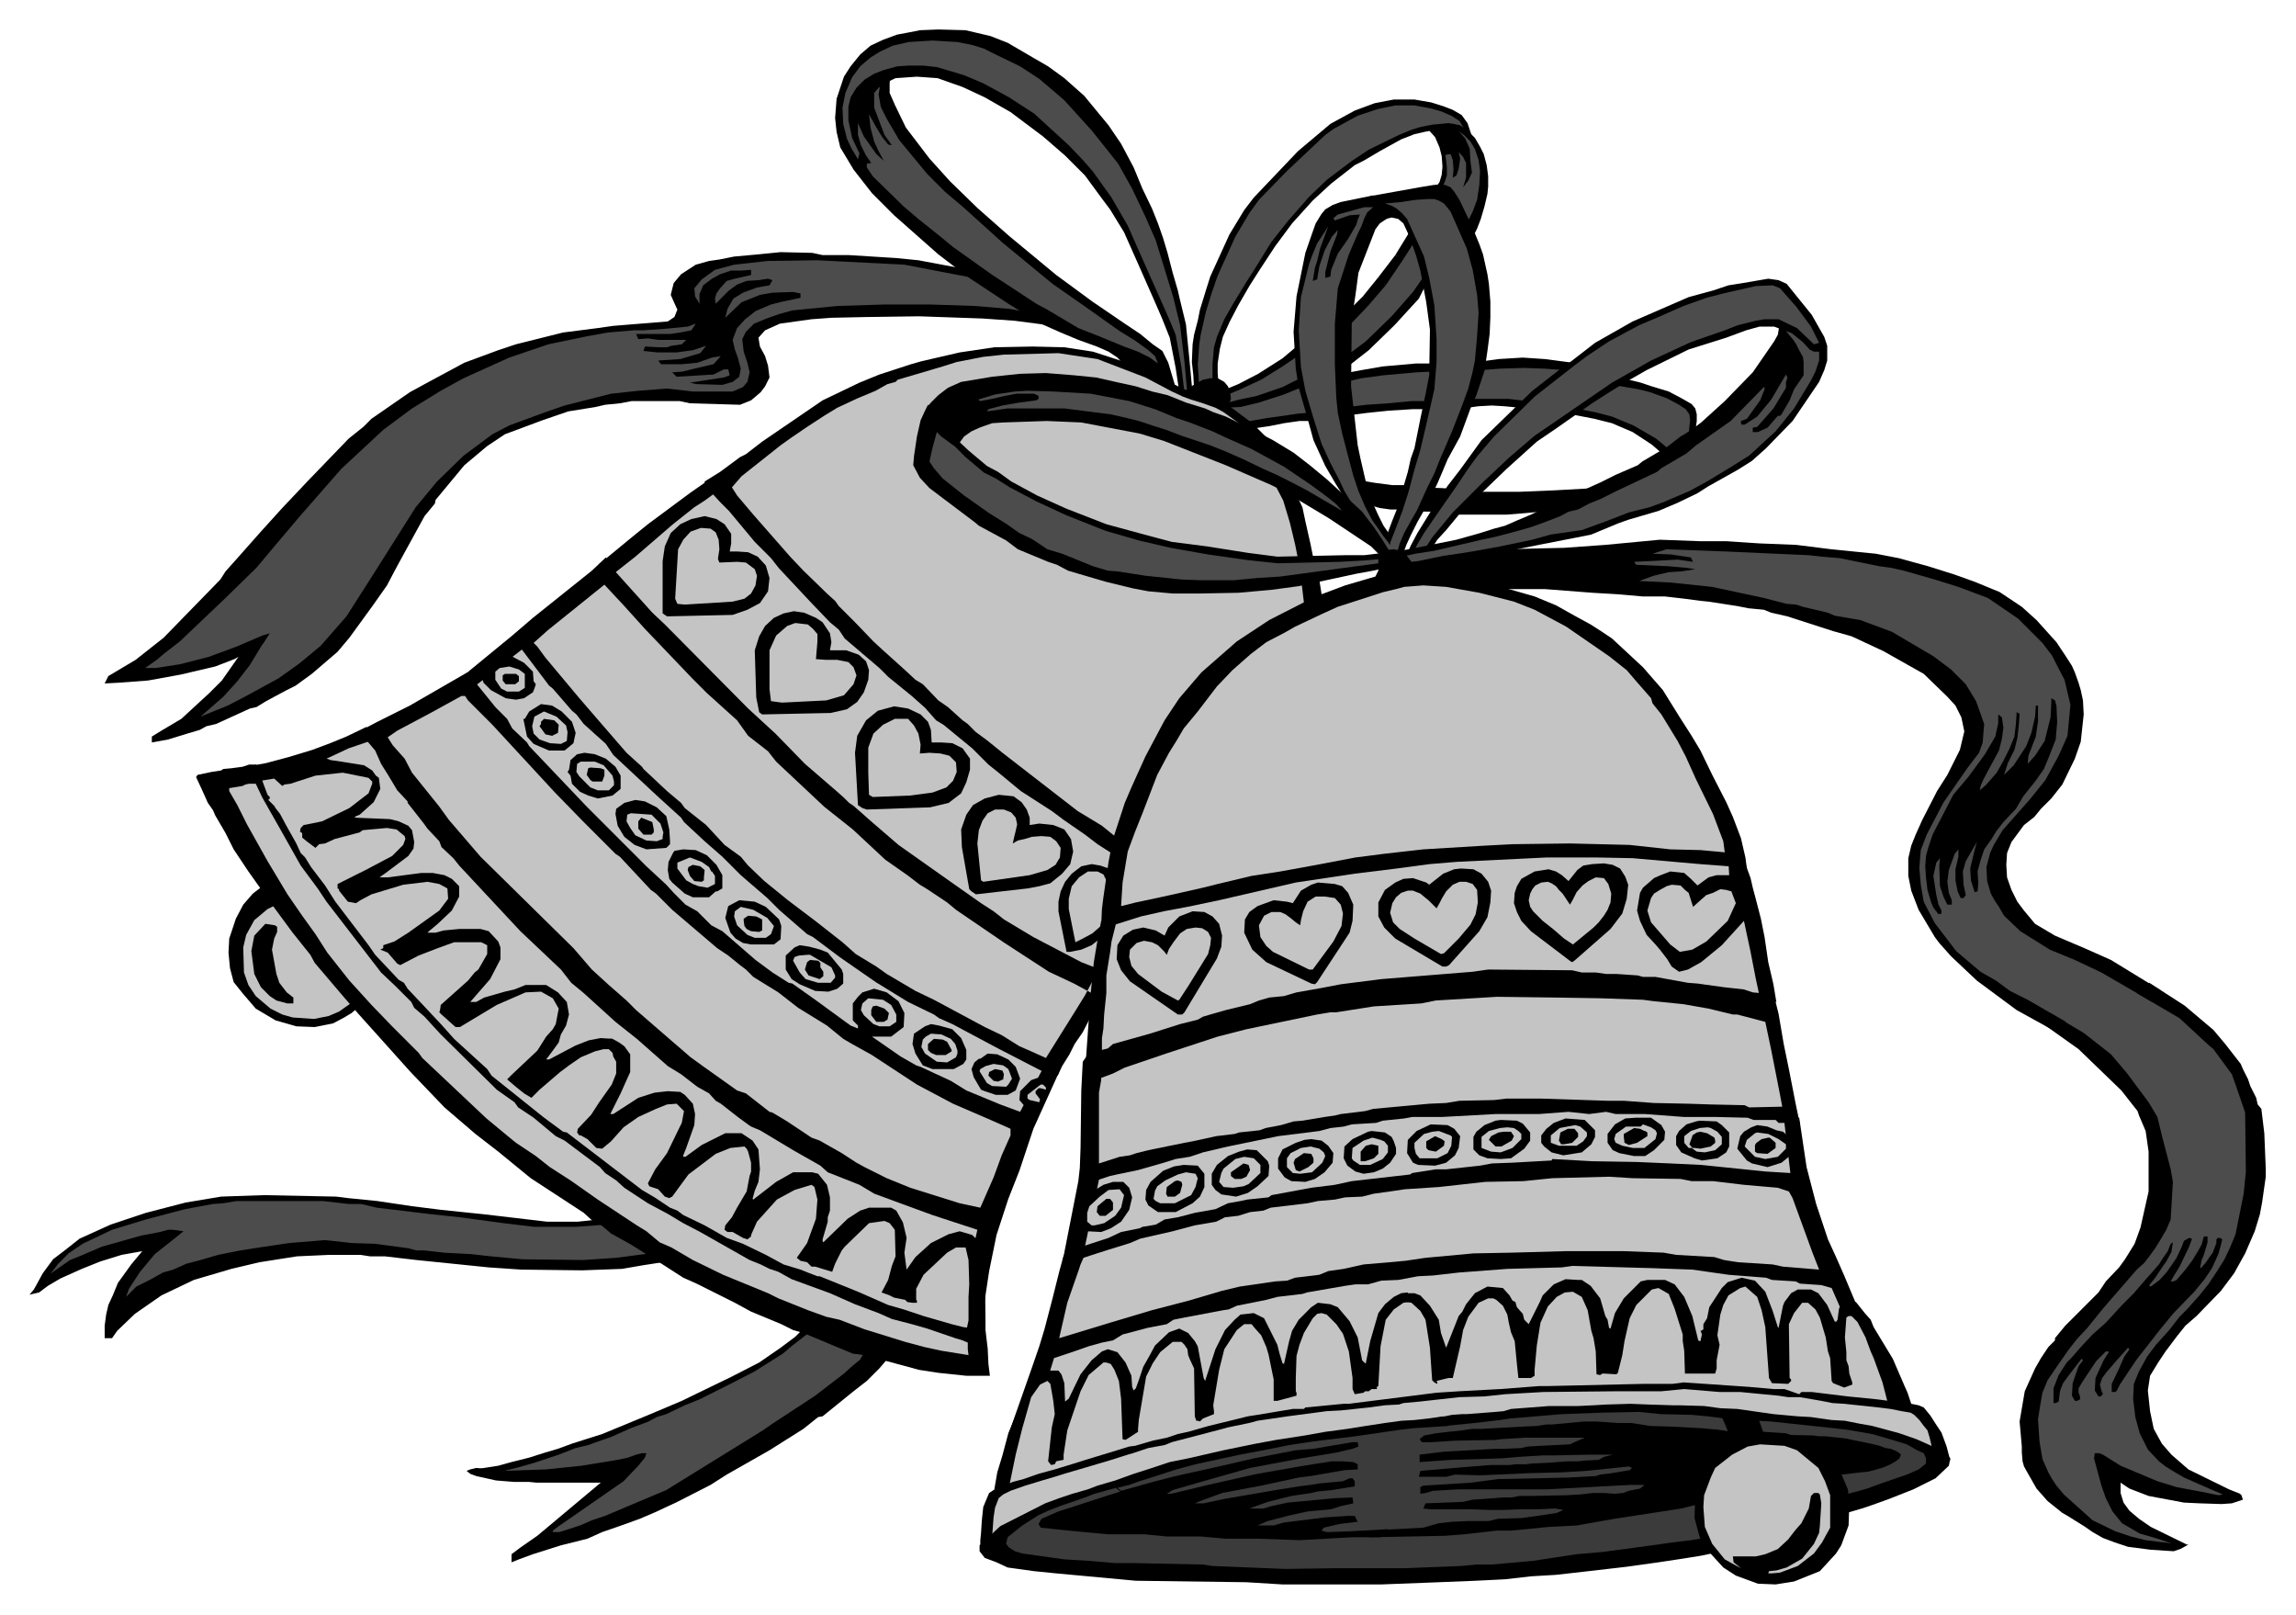 <svg xmlns="http://www.w3.org/2000/svg" fill-rule="evenodd" height="346.931" preserveAspectRatio="none" stroke-linecap="round" viewBox="0 0 3115 2190" width="493.465"><style>.pen0{stroke:#000;stroke-width:1;stroke-linejoin:round}.brush1{fill:#c4c4c4}.brush2{fill:#4c4c4c}.pen1{stroke:none}.brush4{fill:#000}.pen3{stroke:none}</style><path class="pen0 brush1" d="m1963 2134-230 4-264-10-103-15-28-29 7-52 16-16 15-73 29-75 26-81 31-114 13-81 8-145 6-101-51 81-101 241-11 127-1 58-234-57-250-133-232-171-123-133-23 18-26 9-26 1-31-5-28-18-21-24-10-33 3-44 41-63-73-138 169-50 84-39 98-56 191-153 130-101 152-109 109-49 87-23 62-7 73 1 58 11 55 23 60 28 48 18 49 53 46 100 21 115 572 342 70 322 30 169 55 117 22 26 50 109 26 8 27 60-27 24-197 67-166 41-283 25z"/><path class="pen0 brush2" d="M1882 755v12l-69 11-91 15-82 4-86-7-85-17-81-34-86-58-53-53 20-55 48 46 34 25 40 23 53 26 47 19 47 14 48 11 59 11 44 5 55 8 70-2 68-4zM846 1990l-123 12-69-3 122-37 39-12 65-26 64-27 56-29 37-21 45-31 14-12 98 34-65 57-242 150-179 62 138-117zm55-288-79 14h-82l-266-22-109 5-128 32-87 65 20-58 44-55-93 23-72 43 23-35 27-23 37-20 30-12 49-15 42-9 48-8h53l27-2h62l67 8 75 11 139 15h72l24-2 77 45z"/><path class="pen0 brush2" d="m172 914 59-4 114-33-42 57-60 56 61-22 76-37 64-51 53-62 58-102 47-63 43-42 34-24 41-17 48-15 53-12 46-5 125 2 34-16-4-72 34-20 68-7 147-4 155 12 84 39 71 32-8-27-34-24-56-35-63-49-86-71-85-83-41-63-9-50 36-6 53 6 67 30 61 42 60 58 42 62 23 46 37 85 13 28 8 47 5 35h12l-3-32-5-51-14-56-20-68-30-74-37-68-91-88-89-46-95-1-48 13-32 37-10 31-4 32 7 32 25 41 70 69 92 71-19-7-73-13-76-7-94-1-51 1-50 9-37 21-5 53-17 7-50 3-51 5-87 19-136 54-133 109-215 235-66 49zm1452-378-2-28v-47l12-47 24-66 25-47 24-35 55-57 44-38 37-18 34-11 31-3 34 4 27 10 16 10 8 21 9 12 12 32-3 39-19 42 20 81-2 106 55-4 63 5 52-37 51-27 76-31 77-18 23-2 21 13 28 38 16 33 1 23-9 26-26 40-34 40-32 28-80 47-54 23-46 13-46 17-238 45-10-16 83-17 141-44 72-35 142-90 72-86 11-38-29-3-47 12-74 28-70 37 59 18 34 19 6 34-38 25-39-27-49-20-38-5-50 35-72 64-51 55-22 29-25 4 10-20 89-128 54-50-37-2-40 2-18 48-32 67-43 90-13-2-2-24 6-8 21-62 21-87 13-58 1-65-10-66-56 65-53 45-1 21 61-11 59-4-9 54-106 6 4 50 27 82 19 32 1 26-44-57-15-26-15-28-19-38-9-33-86 12-28-28-4-15 49-24 52-32-2-28 3-41 6-36 16-53 20-34 58-13 8 8-33 68-13 84 43-41 49-72-9-21-30-18-2-11 75-12 9-21 1-16-4-28-15-20-40 11-54 30-41 29-30 28-49 60-42 67-19 34-10 23-6 22v50l-26 8zm1236 1455 9 45 23 27 61 30-21 3-38-3-53-21-51-41-35-56v-69l25-58 73-88 63-72 11-69-3-82-27-55-63-63-75-48-63-40-44-37-31-35-15-37-8-37v-28l17-46 30-48 30-58-4-43-40-56-108-49-119-35-100-18-117-10 31-53 54-2 114 2 77 5 72 11 82 17 91 35 51 34 40 56 21 58-12 64-30 58-47 43-23 45 14 58 46 46 187 97 63 56 33 69 9 84-14 99-42 72-63 65-28 44-7 39 7 56 33 33 37 23 45 18-22 7-58-7-88-35z"/><path class="pen1 brush2" d="m1877 724 10 7 1 20-14-1 3-26z"/><path class="pen0" style="fill:#3b3b3b" d="m1355 2087 2 24 158 23 250 6 104-2 280-15 180-30 232-70 73-35-19-23-60-22-92-15-163-15-91-3-90 2-124 12-134 14-114 16-88 19-85 20-96 30-61 22-37 21-25 21z"/><path class="pen1 brush4" d="m1344 49 23 9 36 21 19 11 22 16 27 24 33 40 17 25 17 32 12 29 13 27 8 20 7 20 6 20 7 27 7 24 2 9 9 37 5 51 4 43-7 1-4-44-6-50-9-37-11-36-13-42-14-32-18-38-19-34-35-44-38-42-34-29-26-17-33-16-16-8-16-5-20-4-34-2-32 2-22 5-17 8-13 8-14 12-11 15-9 21-4 20 1 22 5 20 6 13 9 15 2-8-10-21-5-24v-18l3-13 8-13 11-11 13-8 13-5 18-5 15-1h21l18 2 17 5 20 6 26 11 35 19 34 22 47 43 20 21 13 15 25 35 22 38 23 52 32 72 10 24 8 45 4 34-7-1-5-33-8-41-10-25-6-14-7-16-19-43-20-45-19-31-12-16-22-30-27-27-30-26-44-33-35-20-30-14-34-12-28-2-29 2-17 8-6 5-6 7v20l14 37 10 14-5-1-8-10-8-13-10-18 2 18 5 19 6 13 7 13-10-9-17-24-8-18v16l4 14 7 14 7 10-6 1v5l8 12 42 41 20 17 30 24 17 14 52 37 61 40 15 8 42 25 28 11 34 14 19 7 16 8 11 8-4-10-9-8-18-13-21-13-48-34-43-30-68-56-52-47-26-22-24-24-19-23-19-23-17-29-8-16-3-17 3-17 12-5v20l7 16 15 31 32 42 28 31 37 36 43 38 64 53 49 36 44 30 21 14 17 14 13 9 8 16 11 37-38-20-31-12-11-12-12-8-16-7-25-9-24-10-27-12-44-27-53-35-42-32-60-53-30-30-25-32-18-30-5-21-2-19 2-26 10-30 9-14 13-16 14-12 17-8 19-7 16-3 15-3 25-1 37 1 34 8zm598 90 16 5 13 5 12 7 8 11 6 18-8-6-9-15-11-7-14-6-14-4-22-4h-26l-24 5-27 9-33 18-11 8-52 49-38 39-13 18-19 32-24 53-8 23-8 26-7 31-2 13-1 15-1 13 1 13 1 18-7 2-1-19-2-18 1-24 2-13 5-19 3-15 8-26 6-19 26-57 20-33 13-17 60-63 44-37 33-18 27-10 26-5h28l23 4z"/><path class="pen1 brush4" d="m1987 174 6 5 8 8 7 12 5 10 4 15 2 15v14l-1 10-4 17-5 17-5 13-6 12-7-21 7-14 6-16 3-20 1-19-2-15-5-15-6-10-9-9-10-7-10-2-7 1-12 1-15 3-13 3-18 7-29 16-22 13-12 6-32 25-25 23-28 31-23 31-21 32-14 22-15 26-12 23-9 20-4 16-3 20v13l1 13h-8v-25l2-23 4-14 10-24 12-21 17-28 14-22 21-34 23-29 28-32 24-23 33-25 24-16 41-20 17-7 13-4 16-3 11-1 10-1 7 1 9 2 6 4z"/><path class="pen1 brush4" d="m1988 188 6 14 1 17 2 15-5 11-7 9 4-13v-20l-4-8-6-7 2 9-2 14-3 9-5 3 1-11-1-13-3-8-7 1 1 8 1 9v11l-3 9-3 7h-9l5-7 3-10 1-11-1-14-3-12-6-14-9-10 20-5h15l15 17zm-131 518 7 9 12 18 10 16-11 7-15-15-57-38-60-36-18-9-62-27-84-33-33-10-79-15-47-2-59 2-15 1-17 6-11 5-10 7-8 11-28-26-15-24 6-7 10-10 13-10 18-8 42-7 38-4 35-1 38 3 30 3 31 7 23 5 22 7 21 5 25 10 26 8 11 5 17 6 29 14 35 18 28 17 22 17 23 19 48 44 9 12z"/><path class="pen1 brush4" d="m1880 297 8-2 9 2 7 6 6 13 5 13 6 17 6 21 8 43 5 37-1 62-4 21-8 38-8 40-5 14-4 18-15 51-6 15-6 16 2 17 12-31 6-16 8-25 8-30 8-27 8-34 11-48 3-37v-31l-3-46-7-37-7-29-23-51-7-8-7-6-7-4-9-3 22-2 20-3 16-1h9l6 2 7 4 9 11 22 50 8 29 6 34 2 24-2 32-3 33-3 15-6 23-8 22-14 36-16 37-8 20-9 18-15 33-7 12-10 18-6 14-4 14 8 2 5-14 6-13 9-18 12-21 15-31 6-14 8-19 17-31 14-38 8-18 11-33 4-27 3-23 1-23v-21l-2-24-2-13-6-27-5-14-12-29-4-8-11-23-7-11-5-6-7-3-7-1-10 1-18 3-67 12 21 31z"/><path class="pen1 brush4" d="m1863 265-44 9-11 4-10 6-5 6-8 13-5 14-9 26-12 59-4 48 3 50 4 26 11 38 9 33 16 35 14 24 15 24 9 6-12-20-7-15-12-23-12-26-12-38-10-34-6-32-3-50 3-45 11-45 4-11 7-17 6-9 9-14-11 30-4 17-3 9-3 18 6-2 3-18 7-21 10-19 8-9-1 6-9 23-7 28v8l7-2 1-9 9-22 14-20 11-19 2-7 3-7-14 1-20 7-2-3 6-5 36-10h12l-8 7-4 8-4 11-4 8-13 30-15 46-4 48v55l2 46 2 20 6 28 7 27 8 30 7 21 9 21 10 19 8 11 6 9 10 13-2-16-7-10-7-14-10-22-4-12-4-16-6-26-4-19-9-80 1-92 5-32 4-30 16-41 7-18 6-8 12-8-21-30z"/><path class="pen1 brush4" d="m1914 316-19 31-24 30-21 26-19 20v16l23-24 24-30 24-33 16-25-4-11z"/><path class="pen1 brush4" d="m1896 348 19-31-3-2-19 31 3 2z"/><path class="pen1 brush4" d="m1873 378 23-30-3-2-23 30 3 2z"/><path class="pen1 brush4" d="m1852 404 21-26-3-2-21 26 3 2z"/><path class="pen1 brush4" d="m1833 423-1 1 20-20-3-2-20 20v1-1 1h4z"/><path class="pen1 brush4" d="m1829 438 4 1v-16h-4v16l3 1-3-1v5l3-4-3-2z"/><path class="pen1 brush4" d="m1853 413-24 25 3 2 23-24-2-3z"/><path class="pen1 brush4" d="m1877 385-24 28 2 3 25-29-3-2z"/><path class="pen1 brush4" d="m1900 352-23 33 3 2 23-34-3-1z"/><path class="pen1 brush4" d="M1916 328v-2l-16 26 3 1 16-25 1-2-1 2 1-1v-1l-4 2z"/><path class="pen1 brush4" d="M1915 317h-3l4 11 4-2-5-11h-3 3l-1-4-2 4 3 2zm-799 29h36l64 4 30 3 80 15v10l-99-19-118-6-68 1-45 5-26 7-18 13-10 12 1 11 6 10v-13l5-12 12-9 11-6 15-5h14l13-1v7l-22 5-11 3-9 10-5 7-2 7 1 7 18-18 11-8 13-5 16-1 13-2 6 2-4 7-17 3-19 7-13 8-8 14-3 12 22-21 25-10 17-3 28-1 10 2v6l-24 5-16 4-21 9-14 11-11 12-6 16 3 13 4 11 4 15-2 11-9 7-14 4-35-1-9-2 7-1 19-3 20-3 8-3-2-8h-6l-14 7-50 3-6-6 14-1 16-4 26-6 10-11-12 2-20 7-21 2h-28l-4-5 30-2 27-8 8-10-18 6-22 3h-26l-19-2 2-6 18 1h12l6-2 14-2 6-6h-38l-14-2-13 1-3-7h46l14-2 15-3 6-9-11 4-31 3-29 2h-13l-35 3-28 5-53 11-53 18-62 28-31 17-39 24-39 29-57 53-56 64-33 39-26 31-43 42-61 58-22 17-8 7-17 12h15l32-5 39-10 38-14 35-15 10-3-9 14-39 21-26 10-47 11-44 8-40 3-19 1 5-10 37-22 38-30 77-79 7-11 17-19 31-35 29-32 35-37 55-57 20-16 11-11 52-36 22-12 52-28 46-17 24-8 64-16 47-6 21-3 74-6 9-6 4-10-5-11-4-9 4-16 10-12 20-13 18-5 14-2 20-4 33-3 30-3 43 1 14 3zm1308 39 34 42 17 30 4 12v20l-4 13-7 16-36 53-36 37-19 17-19 12-41 23-14 9-27 13-26 11-41 12-14 5-36 15-25 5-41 8-35 7-54 10-14 2-31 5-27 5-15 3 1 5 1 5 50 1 8 3 30 5 26 6 49 14 29 12 25 14 22 12 14 9 15 10 42 39 27 31 23 37 16 25 12 20 16 33 19 37 9 20 11 29 6 26 2 15-25-3-39-3-91-8-51-1h-65l-123 6-36 3-45 6-57 7-80 12-104 24-43 9-32 6-31 7-38 12-15 7-1-6 1-23 2-16 7-48 6-31 16-49 9-21 19-42 26-49 20-30 30-35 48-42 44-29 47-24-3-25 24-5 3 19 32-12 41-12 4-8v-15l4-8 7-5 10-1 9 2 8 6 7 9 9-1 34-7 27-4 18-3 33-6 43-9 25-7 42-6 33-12 31-12 28-7 19-7 35-15 24-13 33-20 24-15 36-33 25-31 23-38 6-12 5-15v-12h-7l-6-3-9-10-15-12-24-9h-20l-18 5-27 10-51 16-57 28-28 16-21 13-25 16-50 35-25 17-41 37-52 50-11 10-19 23-12 13-7 11h-9l9-14 28-34 41-41 35-33 35-30 105-72 53-30 54-25 46-16 18-7 24-6 12-2h19l25 12 23 22 7-2-11-22-20-27-22-25-10-4-23 1-44 10-23 6-31 11-34 15-26 11-41 22-30 20-16 12-55 43-55 54-23 27-13 18-14 21-23 33-22 32-9 15-4 9-9 2 4-9 9-17 21-34 20-30 17-22 29-40 69-67 36-28 18-13 31-24 51-29 76-33 33-9 21-7 19-3 35-6 14 2 11 5zm-489 0-10 20-33 36-35 34-32 25v-16l28-21 35-34 29-33 16-23 2 12z"/><path class="pen1 brush4" d="m1323 415 47 4 28 5 32 18-54-7-43-3-86-3-72 1-47 1-27 2-43 6-20 9-9 10 2 12 7 13 4 13 2 16-6 12-6 8-13 11-15 6-68-2-14-3h-65l-16 3-20 2-13 3-37 6-35 12-51 19-24 16-31 26-39 47-1 5-14 17-34 62-7 13-10 19-19 27-32 44-16 19-35 30-22 16-12 6-28 15-13 8-9 2-46 21-13 3-9 5-17 5-26 8-22 4v-8l13-8 27-16 38-35 17-17 28-40 33-19-23 38-17 22-19 21-31 27 37-15 25-13 44-24 28-20 29-24 35-40 32-50 62-98 29-35 36-35 39-29 23-12 49-18 26-9 63-16 37-4 39-3 35 4h54l14-6 6-7 3-13-3-13-5-15-2-17 5-10 11-11 17-7 17-6 18-5 61-6 64-2h62l61 2zm719 298 16-7 19-8 35-17 60-27 20-10 30-13 6-5 34-20 18-14 7-4 13-9 8-6 32-29 38-39 29-42 5-9 2-12 6 3 8 10 5 6 4 6 5 10 4 7 1 7v18l-13 19-6 15-11 19-2 2h-3l-13 15-1 1-13 6h-7v-6l6-1 22-25 17-28v-7l2-7-2-4-20 34-19 23-17 11h-4l-1-2v-3l8-3 18-25 6-15v-2l-1-1-45 46-47 33-13 11-34 20-6 5-55 26-22 11-15 6-15 8-13 3-11 6-18 7-22 8-25 7-23 6-19 4-34 8-30 7-26 4-18 4-7-7 26-5 25-5 30-6 32-9 19-6 15-4z"/><path class="pen1 brush4" d="m2069 696-25 2h-68l11-14 19-17h56l48-2 54-3-36 20-28 11-31 3zm-586-219 43 14 45 20 38 18 7-5 9-5 7-4 10-2h10l9 5 5 6 3 8 1 9-3 9 32 24 22 22-29-14-32-23-11-6-17-6-16-5-11-4-15-7-36-19-65-25-53-8-74 2-28 3-36 7-19 6-61 18-3 3-11 3-16 9-24 10-28 13-18 11-23 15-22 15-14 10-53 42-13 15 7 11 22 26 50 57 18 19 33 32 10 9 5 7 23 23 24 25 13 12 30 27 14 13 10 6 21 22 13 9 20 18 7 5 11 11 15 11 21 17 102 79 33 20 21 17-2 24-25-16-17-13-29-20-16-12-42-27-29-24-15-12-22-22-39-32-10-6-15-17-18-16-32-26-12-12-47-40-8-12-12-10-24-25-45-48-11-14-22-22-35-42-12-12-21-23v-5l21-13 27-20 8-4 22-17 82-56 50-24 27-11 43-14 14-4 52-12 47-7 52-1 43 1 39 6zm613 10 38 5-12 10-26-2-29-1-32 1-26 2 2-12 22-3 33-2 30 2z"/><path class="pen1 brush4" d="m1759 484-19 13-29 18-28 13-19 8-1-8 17-7 27-14 33-21 19-16v14zm183 20-20 1-45 4-30 4-17 4 1-12 16-3 29-5 45-4h22l-1 11zm-178 22-22 9-34 11-25 6-20 1 3-7 15-4 24-5 35-12 22-11 2 12zm477-2 23 7 17 9 14 8 5 6 2 8v9l-2 15-9 4 1-11 1-9-1-8-5-7-9-6-17-9-22-8-16-4-29-5 12-9 20 5 15 5z"/><path class="brush2" style="stroke:none" d="m1480 534 52 10 35 11 29 12 18 6 31 12 17 8 36 16 44 24 37 25 23 17 5 4 6 5 8 9-48-28-21-11-20-10-18-8-27-13-25-11-20-8-39-13-21-8-19-6-18-6-16-4-22-5-63-8h-77l-28 4 2-3 19-5 23-4 23-3 3-2v-4l-6-3h-24l-16 3-17 4-16 3-3-2 23-7 27-4 17-1 34 1 52 3z"/><path class="pen1 brush4" d="m2047 541 24 3-9 9-21-2-17-1-18 1-15 2 4-12h52zm-113 14h-18l-32 2-29 3-23 3-3-11 25-3 29-2 32-3h20l-1 11zm282 22 31 18 18 15-9 6-15-13-26-17-28-12-24-6-31-6 11-7 21 4 23 6 29 12zm-439-6h-14l-21 3-20 4-21 3-8-4-8-4 34-6 22-3 20-3 13-1 3 11zm-497 8 34 32 25 21 15 8 18 13 35 19 40 18 54 21 44 12 45 12 47 6 57 9 39 5 92-2h26l25-3 1 8-24 2-35 2-84 2-39-4-56-8-51-9-43-10-45-13-53-21-41-19-36-19-19-12-16-8-25-21-14-14-19-14-6-6-6 22-4 18 6 9 12 14 29 23 34 24 24 15 17 12 17 8 21 14 20 6 42 17 20 6 13 1 39 6 48 5 26 1h45l31-3 32-2 103-14 23-3 14-2-1 8-13 3-22 4-79 17-37 5-45 4-53 1h-36l-33-3-21-4-37-9-51-15-15-8-12-4-41-17-16-12-37-20-6-5-61-46-13-14-9-17 1-12 4-27 5-22 6-13 4-8 21 30zm627 79-9 33h-12l-14-2-11-3-13-34 18 3 23 3h18zm-936 10-15 11-14 9-29 23-51 44-33 26-16-16 22-18 23-19 21-17 58-43 23-16 11 16z"/><path class="pen1 brush4" d="m1767 688 4 19 7 31 4 20h-21l-4-20-7-29-9-30-13-25 29 13 10 21zm-784 23 9 13v13l-2 11h10l15 1 13 6 11 12 5 17-2 18-11 16-17 9-20 7-89 2-6-4v-71l3-20 8-18 13-12 15-7 18-4 16 4 11 7z"/><path class="pen3 brush1" d="m971 722 4 10 1 13-2 13 2 5 24-1 12 1 12 9 3 9-2 13-6 11-9 7-16 4-65 4-10-1-3-7 4-67 7-13 10-11 14-5 13 1 7 5z"/><path class="pen1 brush4" d="m2785 1397-49-27-54-40-35-33-16-18-6-8-22-37-10-26-4-20v-24l4-17 6-15 9-20 20-39 14-22 17-34 6-25-4-19-8-16-11-12-32-31-55-31-43-20-25-7-62-20-22-5-10-4-21-2-15-3-39-6-10-1-23-3-26-3h-30l-34-3-34-2-65-5h-50l-31-1-56-8-51-3-6-18 38-7 34-6 21-3 46-8 39-1 42-1 56-4 74-7 54 2h36l45 3 50 2 48 6 60 6 31 6 40 11 35 11 28 10 34 14 30 20 20 18 27 30 12 18 9 14 4 9 5 14 3 10 3 14 1 19-4 37-8 23-17 35-15 19-14 14-9 11-14 11-17 23-6 15-1 16 1 17 6 17 8 16 9 12 15 18 27 16 40 17 36 16 67 41-11 16-69-40-36-17-34-14-40-25-22-21-7-12-6-9-5-9-5-17-1-19 5-19 5-11 12-20 38-43 4-5 16-20 18-33 12-27 4-42-8-34-11-21-6-12-13-17-19-19-14-14-41-28-40-15-32-10-42-12-18-4-15-2-54-11-24-2-18-2-112-5-81-3-19 6 25 1 27 4 3 6-21-3-19 1-40 2 3 4 44 2 23 2 13 2-19 3-17 1-21 5-19 7 42 2 57 6 70 15 31 8 13 1 9 3 34 8 9 4 35 6 43 16 56 33 24 18 20 20 14 23 11 31-1 12-1 13-5 14-16 21-32 46-23 44-8 21-2 24 2 23 4 23 15 29 29 38 33 28 21 12 19 14 24 12 52 30-18 11z"/><path class="pen1 brush4" d="m2785 1376 42 25 37 29 22 26 29 39 12 20 6 25 12 46 3 17-3 51-6 14-7 12-8 13-8 11-7 9-10 9-33 38-13 15-21 26-14 15-11 14-14 20-15 22-7 17-3 17-3 19 2 30 2 12 2 12 4 9 4 9 5 9 6 9 10 12 39 35 31 15 21 7 20 5 41 5 17 1-11 6-9 3-31-2-31-4-9-3-9-3-8-3-8-3-14-8-10-7-24-15-7-4-20-16-15-17-12-21-5-9-2-7-1-12v-8l-3-34 7-41 14-31 8-14 10-15 9-9v-3l14-17 45-45 10-15 18-19 8-11 13-21 8-22 11-49v-54l-4-28-9-21-2-6-22-28-58-56-52-37 17-10z"/><path class="pen1 brush4" d="m2916 1333 48 31 39 33 16 19 21 27 3 7 7 14 3 9 8 16 2 9 5 6 4 33 2 49v10l-5 35-3 16-7 23-13 30-15 27-18 24-33 34-15 13-12 15-15 20-10 15-11 18-3 20 3 28 5 24 11 20 13 15 23 20 55 27 15 6 2 2 2 6-15 5-14 1-30-1-21-1-48-9-26-10-12-8v14l4 13 8 11 13 11 16 11 49 24-10 2-33-11-21-6-24-14-13-16-9-18-6-17-10-37 1-7h6l5 2 24 15 50 21 26 8 32 6 25 5 6-1-12-5-41-18-12-7-13-8-9-7-15-16-11-22-6-22-3-25 1-20 7-17 11-20 12-16 18-20 14-18 10-10 17-19 12-15 12-18 10-16 8-17 7-17 5-25 6-30 3-30-1-80-12-35-6-17-25-34-6-5-40-37-58-34 17-14zm-1758-240 8 7 17 15 36 31 75 53 37 26 17 11 14 11 40 24 65 34 23 9-9 33-24-13-34-16-60-39-66-45-12-10-27-18-10-6-17-13-30-21-44-41-39-31-17-16-48-45-11-14-27-21-15-21-41-37-19-19-65-68-28-31-27-29-77 62-19 17 5 5 11 15 46 55 19 22 45 52 21 19 2 3 32 30 19 16 5 7 29 23 25 27 22 16 10 12 22 21 32 26 37 28 37 29 18 16 28 17 14 10 39 23 25 12 69 37 23 11 24 15 16 7 20 9 40-64 13-21 19-36-7 57-15 29-11 16-7 14-10 16-6 13-19-5-62-32-62-33-18-8-7-5-35-17-44-27-49-34-36-27-8-4-38-33-16-16-36-31-25-25-24-21-28-26-4-6-33-30-59-55-10-15-30-27-10-13-6-5-26-30-5-4-37-49-68 53-12-17 67-55 28-24 45-36 35-28 19-18 9 15 54 60 17 16 113 114 37 34 40 41 44 38 9 8 7 7 6 4z"/><path class="pen1 brush4" d="m1164 1092-4-71 3-23 12-21 16-13 22-6 19 3 17 8 10 10 4 11 1 17h13l15 1 14 7 10 14v15l-5 17-7 15-17 13-25 6-86 3-6-2-6-4z"/><path class="pen3 brush1" d="m2007 804 47 12 28 11 43 23 58 40 24 19 12 14 21 24 2 7 12 15 22 36 11 21 14 31 23 47 14 37 2 15-33-3-41-1-55-6-81-2-78 1-38 2-83 5-53 6-39 5-58 11-44 8-39 6-46 11-20 5-31 7-27 6-33 7-20 5 2-32 7-42 10-27 10-25 20-52 16-30 10-16 10-17 19-23 26-34 21-22 25-22 21-16 25-13 14-8 36-17 22-10 62-20 17-4 11-3 26-2 31 2 45 8z"/><path class="pen1 brush4" d="m1107 838 9 6 10 15 2 12-2 11h22l17 6 10 9 4 12-1 13-6 17-9 13-14 10-22 5-93 2-4-3-4-20-2-64 6-19 8-14 12-11 13-6 14-3 14 2 16 7z"/><path class="pen3 brush1" d="m1103 853 6 7v10l-1 12-1 12 14 1h15l15 3 7 7 4 11-4 12-13 15-24 7-60 3-15-2-2-16v-53l9-20 15-13 11-4 17 2 7 6z"/><path class="pen1 brush4" d="m711 899 12 12 1 13 3 4-2 6-2 5-12 8-11 2-14-2-20-11-10-10-4-12 4-13 16-9 8-3 14 1 17 9z"/><path class="pen3 brush1" d="M712 914v19l-8 5h-16l-8-4-8-12v-11l6-5 13-2 13 4 8 6z"/><path class="pen1 brush4" d="M704 917v7l-5 4h-13l-4-5v-7l3-2h15l4 3zm-32 42 16 16 7 13 20 19 3 5 78 82 81 81 27 25 10 11 16 16 16 9 19 19 15 8 45 39 23 17 22 14 5 1 31 22 48 35 10 4v-4l-7-7v-23l7-9 6-6 16-5 17 5 16 12 8 16-1 19-17 13h-26l39 27 21 12 6 2 41 19 21 13 46 19 27 10 31-59 21 7-34 75-19 57-15 38-16 49-10 49-8 53-14-82 6-27-61-20-41-15-38-14-20-12-43-17-10-9-37-21-45-27-12-5-3-2-15-11-23-18-7-4-9-10-16-9-22-17-18-11-42-37-29-23-43-39-17-14-14-18-55-52-83-89-8-10-16-15-3-8-16-17-5-7-22-28v-2l-14-15-12-20-10-16-8-18-11-13-9-14 23-12 44-22 78-45 4 5 34 42z"/><path class="pen3 brush1" d="m635 950 33 33 85 92 38 39 44 44 6 4 42 45 7 5 22 22 61 52 15 10 16 13 8 6 10 10 34 21 27 21 39 24 22 18 12 7 27 15 61 40 49 26 51 22 27 12v9l-12 27-11 30-18 41-28-6-67-21-32-13-30-15-11-6-20-13-30-17-11-4-33-22-20-12-4-1-32-25-12-4-45-32-18-13-44-38-30-26-13-13-24-21-23-21-25-29-126-124-43-50-13-18-37-46-10-19-16-18-7-11 13-9 47-25 40-22h5l4 6z"/><path class="pen1 brush4" d="m2790 957 1 22-2 24-9 23-7 17-12 17-16 20-10 17-17 18-10 13-6 10-10 14-5 15-4 15 1 16-1 11-4 1-5-16-1-16 5-21 4-15-15 26-4 14 1 18 3 14-3 4h-4l-4-9-3-15v-15l4-17v-10l-5 6-8 22-2 16 2 15 4 10v6h-6l-5-10-5-15-1-27 1-11-5 6-4 18 4 26 3 13 4 8v4l-4 1-7-9-3-7-5-17-2-17-1-15 1-14 3-11 6-18 28-54 21-25 22-30 14-24 4-18v-12l5 4 2 14-2 15-4 16-6 11-7 13-8 15-4 9-1 6 9-8 14-16 9-16 8-16 7-17 2-17 1-16 4 2-1 15-2 18-4 16-9 18-5 16 13-13 17-26 7-18 5-22 1-15h3v21l-3 21-10 26-1 11 10-11 13-20 8-32 1-20v-6l5 3 2 7zm-2028 8 14 14 5 15-3 14-12 10h-21l-21-9-9-10-5-24h2l6-10 16-10 15 2 13 8z"/><path class="pen3 brush1" d="m768 984 2 9-1 12-8 4-15-1-14-5-8-8-2-10 3-13 13-7 17 7 13 12zm472 0 6 11 3 15-1 12 13-1 15 1 12 3 9 9 1 13-5 12-9 9-19 7-30 4-51 2-5-3-1-30v-34l7-19 13-12 16-8h18l8 9z"/><path class="pen1 brush4" d="m758 983-1 11-8 4-9-2-8-11 2-3v-3l4-4 14 2 6 6zm61 440-12 3-19 8-16 11-12 9-28 24-11 11-10-6-10-8-13-11 7-7 34-32 12-19 9-10 4-7 4-21-8-14-16-9-21 1-39 17-50 30h-6l-19-17-3-3 1-3 1-7 37-33 9-11 5-4 12-21v-12l-8-4h-37l-22 8-26 10-25 13-4-2-13-15-10-4 4-2v-4l15-5 19-12 42-30 12-16-1-14-11-6-16-3-33 4-43 13-15 8-6 4-11-2-12-15v-2l-2-1v-6l24-12 14-7 36-19 15-15 3-8-1-4-11-9-13-2-33 3-4 3-34 9-13 6-8 1-5 5-12-9-6-5v-6l-3-2 1-5 4-4 25-5 37-18 26-20 5-13v-3l-5-5-35-7-37 4-34 11-8 1-3 2-11-10-25 4-8-21 22-4 30-8 33-10 24-9 22-9 27-13 14 16-38 13-30 14 6 2 14 2 31 5 11 7 5 7 4 3 2 15-9 18-19 17-5 2-2 2 48 2 12 3 13 6 5 6 3 16-1 9-7 10-32 24-3 2-4 3h11l46-6h15l16 3 10 5 10 10v14l-10 19-19 18-12 10-2 2h11l11-3 21-2h29l11 3 13 14 3 8v16l-14 27-27 31h8l11-6 28-8 13-3 15-6h28l16 10 12 13 3 17-4 15-7 12-3 11-8 11-9 12h4l36-19 18-7 16-3 16 1-3 14h-9z"/><path class="pen1 brush4" d="m831 1428-6-6 2-13h4l9 5 7 5 8 11v24l-13 29-4 8-10 20h4l34-22 22-7 18-2 17 1 6 4 11 12 3 14-1 15-11 31-4 10v2h3l22-16 32-16h22l15 10 8 12 2 27-2 17-5 12-3 11 1 1 31-24 23-13h26l8 2 12 15 4 17v18l-3 9v6l-7 24v2l1 2 33-32 17-11 12-4h30l7 4 9 16 5 21-3 20 3 23 12-17 21-19 24-12 15-4 17 5 11 11 6 18 1 84v21l-26-4 3-14v-32l1-17-1-33-4-17h-13l-12 7-32 30-10 19v15l1 1v3h-6l-7-1-3-3-15-3-6-3-11-4 9-17 5-19 5-13-1-36-7-9-7-3-21 3-33 32-4 5-9 18-4 11-23-7h-5l-6-6-9-2-5-4 14-20 12-33 2-26-4-17-4-3-23 7-24 13-27 30-8 18v2l-5 4-6-2-14-8h-7l-4-3 1-6 9-11 7-13 13-22 4-21 2-6v-12l-4-15-2-4-3-3-19 2-20 8-37 28-22 30-4 2-6-2-9-10-12-4-2-4 10-19 16-22 17-35 3-6 3-16-10-10-13 1-15 6-24 11-20 14-17 19-12 10-8-1-12-12-9-5h-2l-3-4 1-5 18-19 11-17 17-24 6-15v-16l-4-7-1-5zm-9-399 13 11 7 12v18l-11 9-20 4-13-4-11-5-11-11-2-11-4-5 2-3 2-13 9-8 10-2 14 2 15 6z"/><path class="pen3 brush1" d="m819 1038 12 14 2 8v5l-7 7h-15l-10-4-15-15-4-6 1-11 5-3h19l12 5z"/><path class="pen1 brush4" d="m352 1047 5 15 6 16 3 3v2l-2 2 9 9v1l7 9 8 15 14 25 6 13 6 6 8 13 19 25 14 22 45 59 9 13 32 34 7 4 5 8 17 18 30 32 16 18 45 41 6 9 70 56 8 6 19 14 5 1 51 39 51 39 17 10 21 14 10 4 8 6 29 14 30 17 22 8 31 15 24 13 23 7 10 4 13 5h3l52 21 41 18 21 6 27 9 38 11 16 4 15 2 15 2 3 25 1 21 2 16h-32l-38-4-26-4-37-10-37-10-16-2-24-10-43-18-14-4-16-8-41-17-22-12-52-26-18-8-28-18-43-27-27-15-13-11-12-6-12-11-72-47-44-36-31-24-42-36-46-48-70-78-20-23-40-47-6-11-24-30-28-38-32-45-20-30-11-22-14-24-3-7-7-10-9-20-7-15 2-3 19-4 13-2 3-2 11-1 15-2 9-3h10l4 10zm468-3v8l-3 8h-13l-3-2-5-7 2-9 3-1 14 1 5 2z"/><path class="pen3 brush1" d="m356 1082 25 44 27 48 23 31 12 18 74 96 19 18 22 22 4 8 14 12 22 24 76 75 24 17 5 7 21 14 30 25 12 6 48 36 7 8 9 6 6 4 11 10 32 21 28 15 20 12 23 12 67 38 15 6 12 6 12 4 18 10 52 19 34 15 32 12 18 8 27 7 21 6 38 13 10 3 7 3v9l1 8-37-6-23-5-26-7-55-17-34-13-18-4-25-9-40-16-14-7-61-25-41-20-29-17-16-7-18-15-13-8-53-35-37-26-28-18-19-15-27-18-11-9-29-24-87-82-5-7-16-16-21-21-27-28-30-33-30-38-16-25-18-25-20-29-27-45-28-50-13-26-11-19v-4l18-3 4-2 5-1h9l9 19z"/><path class="pen1 brush4" d="m1386 1088 7 10 4 11v10l13-2 19 2 15 6 9 13 3 17-4 17-11 13-16 13-15 4-16 3-70 8-6-4-3-3-10-57-1-24 7-20 9-13 16-9 19-5 20 2 11 8zm-495 7 13 12 4 18 1 15v5l-5 5-27 2-16-6-14-11-9-15-3-16 1-7 11-8 15-4 13 2 16 8z"/><path class="pen3 brush1" d="m1372 1102 6 7 2 9-2 9-2 8-2 9 7-4 9-2 10-3 13-1 12 1 8 6 6 9-1 13-6 10-11 7-24 7-63 9-3-2-5-50 2-18 5-13 7-10 10-5h12l10 4zm-476 15 4 12-1 6v3l-8 3-14-1-15-7-7-10-5-9 1-9 5-2 28 2 12 12z"/><path class="pen1 brush4" d="M887 1125v4l-3 3h-11l-7-8v-10l4-5 15 6 2 10zm72 35 13 13 8 14v18l-7 4h-2l-9 8h-22l-11-5-17-15-4-5-2-12 1-11 6-12 2-3 12-2 17 1 15 7z"/><path class="pen3 brush1" d="m962 1176 3 6h1l4 6v11l-10 5-12-2-8-3-9-5-12-16v-8l17-7 16 6 10 7z"/><path class="pen1 brush4" d="m2198 1178 7 11 4 11-2 19-6 20-16 21-49 43-3 2-2-1-54-41-13-14-6-12-4-12 1-14 3-9 6-10 18-10 19-3 10 3 8 5 9 8 12-15 8-6 12-2 16-1 12 2 10 5zm-1242 2-1 10v4l-3 2-10-1-6-7-3-8 1-4 6-3 10 2 6 5zm548 20-7-14-8-4h-13l-12 8-10 12-4 17v14l9 45 10-5 13-7 16-14-3 19-14 11-14 6-15 3h-5l-11-55v-13l3-14 6-13 9-11 13-10 14-3 12 2 14 5-3 21zm506-15 9 11 4 12-1 16-4 20-11 19-41 46-4 2h-5l-64-38-15-15-8-15v-19l9-17 14-10 11-5 13-1 9 3 9 3 4 3 19-15 15-6 9-1 17 1 11 6zm284 7 9 9 15-11 11-3h17l-1-18h22l8 22 3 13 4 15 7 27 5 25 5 34 7 30 4 24-22-4-6-28-7-36-9-42-30 33-28 23-18 10-12 3-10-7-6-10-10-13-6-7-12-13-9-19-4-14 4-24 4-7 15-13 9-4 13-5 19 2 9 8z"/><path class="pen3 brush1" d="m2182 1199 4 13-1 12-4 10-5 8-7 9-7 7-28 23-12-8-15-13-14-11-13-13-4-6-2-9 2-9 3-6 4-5 8-4 9-1 5 2 6 4 4 5 5 5 6 9 4 6 4-7 5-10 8-9 8-6 10-5 11 1 6 8z"/><path class="pen1 brush4" d="m1821 1202 8 9 7 16-1 22-4 16-44 67-3 3-5-1-61-29-19-17-11-23 1-18 6-10 11-8 22-8 18 2 8 2 11-17 14-8 9-3 23 2 10 3z"/><path class="pen3 brush1" d="m2005 1224-3 16-7 14-16 19-20 20-4 1-36-21-20-13-9-9-4-13 3-13 5-8 7-6 9-3h7l10 4 6 5 5 4 11 11 4-7 3-6 6-10 9-9 9-4h9l9 3 6 8 1 17zm281-17 5 4 6 19 10-9 8-7 9-3 10-5 8 1 7 2 6 16-11 24-29 28-19 11-17 3-13-10-26-30-5-16 5-17 4-6 8-5 9-5 7-2 12 1 6 6z"/><path class="pen1 brush4" d="m375 1227-12 6-18 15-11 20-4 17 1 34 6 17 10 15 20 17 16 8 14 4 29 2 20-4 14-6 17-12 7 8-7 6-10 6-15 8-25 5-25-1-28-8-27-16-18-21-12-15-5-19-2-21 1-19 9-27 10-19 13-15 13-10 19 25z"/><path class="pen3 brush1" d="m1819 1227 3 12-2 17-11 21-28 38h-5l-49-24-9-8-8-12-2-16 7-13 10-5h12l7 3 8 6 6 5 6 4 1-7 3-12 6-13 11-7h12l14 2 8 9z"/><path class="pen1 brush4" d="m1039 1230 18 17 3 9-1 18-9 7h-31l-11-2-10-6-7-8-7-20 4-16 15-8 21 2 15 7z"/><path class="pen3 brush1" d="m1041 1245 9 11-4 11-7 5h-15l-10-4-14-13-4-12 1-7 8-6 17 4 19 11z"/><path class="pen1 brush4" d="m1645 1243 9 10 4 16-1 15-6 16-44 73-3 3h-6l-65-45-12-15-6-15 1-19 8-13 13-8 14-3 17 4 12 7 5-11 15-15 18-7 16 1 11 6zm-611 4v15l-4 2-11-1-6-3-3-4-1-7v-3l6-4 11 1 8 4zm-658 10v7l-4 9-3 15 6 33 4 12 10 13 9 7v8h-8l-15-4-9-6-12-12-9-18-4-31 4-21 15-16 13 2 3 2z"/><path class="pen3 brush1" d="m1639 1264 4 8-1 10-3 12-26 42-13 20-2 1-22-12-32-24-9-11-3-12 1-10 9-9 10-3 11 2 8 4 8 8 4 5 3-8 6-9 9-12 9-6 12-2 9 1 8 5z"/><path class="pen1 brush4" d="m1508 1277-2 15-5 31v24l-3 29-1 19-2 13v22l-22 11 4-56 3-40 4-40 5-30 5-26h21l-7 28zm-395 11 10 4 19 23 2 6v13l-8 7-12 4-18-1-21-9-11-7-8-13v-19l12-11 7-3 13 2 15 4z"/><path class="pen3 brush1" d="m1128 1312 5 11v3l-6 7h-17l-17-5-8-9-9-16 2-5 6-2 12-1h3l29 17z"/><path class="pen1 brush4" d="M1113 1306v6l4 6v6l-5 4-15-5-5-8 3-10 4-3 11 1 3 3zm1033 13h19l14 2h14l29 2 7 2h17l44 8 13 1 36 5 27 3 12 4 11 1 18 4 6 24 7 41 7 34 9 46 6 29-16-2h-13l-4-4h-30l-8-3-42-1h-44l-53-4h-40l-13-3-23 3-28-3-40 3h-59l-73 4h-40l-11 2-29 3-9 3-33 2-11 3-18 2-15 4-56 7-29 6-39 8-34 8-18 6-19 3-16 5-35 10-29 6-9 2-15 5-21 100-29 14 22-112 2-18 1-27 1-78 2-39 5-7 21-9 8-2 7-6 50-14 41-13 24-6 7-4 10-3 21-6 33-8 12-5 14-4 20-2 17-5 34-6 26-5 55-7 124-10 21-3 114 1 13 3z"/><path class="pen3 brush1" d="m2172 1354 57 2 15 2 40 4 34 6 33 8h6l38 10 8 38 12 61 3 16-45 1-6-3-46-1-30-1-47-1-41-3h-22l-91-3h-46l-17 2-47 1-18 3-23 1-76 7-11 3-33 4-8 2-14 2-30 5-12 1-17 5-21 4-8 3-28 3-6 2-25 3-32 7-11 2-49 10-16 4-9 3-14 2-28 9v-96l3-17v-3l16-6 16-8 56-19 70-23 39-10 96-20 18-3h8l51-8 64-4 20-4 83-5 79 1 62 1zm-963 9 7 13v10l-9 6h-14l-8-3-13-12-4-7 2-9 8-7 20 2 11 7z"/><path class="pen1 brush4" d="m1206 1374-2 9-5 3h-10l-7-9v-7l2-5 5-1 11 4 6 6zm86 22 12 12 7 16v13l-4 6-13 7h-29l-13-5-10-16-4-13 2-14 15-10 8-3 11 2 18 5z"/><path class="pen3 brush1" d="m1290 1409 6 7 3 9v4l-2 5-12 7-14-1-16-11-5-9 2-10 4-4 7-4 14 1 13 6z"/><path class="pen1 brush4" d="m1285 1413 6 11v2l-8 5h-13l-7-3-4-4v-8l8-7 12 1 6 3zm83 24 10 10 6 16-6 16-11 6h-16l-15-5-5-2-10-17-3-11 4-9 6-5h2l10-7 13 1 15 7z"/><path class="pen3 brush1" d="m1368 1450 5 13-5 8-3 3-19-1-7-4-10-16 1-3 7-4 11-3 13 2 7 5z"/><path class="pen1 brush4" d="m1362 1457-1 7-7 3-6-1-7-7 1-5 8-4 10 2 2 5zm47 49-14-2-6-5-6-7 1-12 15-15 17-6 11 4-18 43z"/><path class="pen3 brush1" d="M1419 1475v3l-7-2h-3l-4 4v3l6 8-1 4-13-3-3-2v-5l14-11 4-3h3l4 4z"/><path class="pen1 brush4" d="m2254 1526 5 9-1 11-14 14-12 8h-15l-20-4-9-4-7-10v-12l10-13 14-8 14-1h21l14 10zm-90 7v9l-5 10-13 11-25 4-16-4-10-8-4-5v-10l7-9 10-8 16-6 26 2 14 14zm-98-9 10 12v11l-8 11-18 13-14 1-18-1-11-4-8-8v-17l4-7 11-9 15-6 7-1 22 1 8 4zm270 2 10 10v19l-4 8-12 8-21 3-10-3-18-8-7-10v-12l4-7 10-9 13-4 5-1 23 1 7 5zm-363 5 8 10-2 16-5 10-12 10-15 4-23-1-7-3-8-13 1-18 12-12 19-9 23 1 9 5z"/><path class="pen3 brush1" d="m2246 1533 2 4-2 8-15 12h-16l-14-3-9-4-2-5 2-7 14-10h20l3-3 11 4 6 4zm-93 3v5l-5 7-9 6h-24l-11-4v-10l12-10 21-4 7 2 9 8z"/><path class="pen1 brush4" d="m2410 1533 9 2 12 10 3 5v9l-6 9-11 9-19 6-21-5-7-4-13-16 4-17 5-6 10-6 8-3 14 2 12 5z"/><path class="pen3 brush1" d="m2060 1534 4 4v7l-12 12-16 6-13-1-13-5v-15l10-8 15-4 10-1 9 1 6 4zm270 1 6 7v10l-9 8-14 3-11-1-7-5h-4l-6-7v-9l9-7 12-4 11-1 4 1 9 5z"/><path class="pen1 brush4" d="M2231 1534h1l3 2v5l-14 9-11 3-6-3-1-8v-4l14-8 8 1 6 3zm-90 3v5l-8 8-11 2h-4l-3-5 2-11 10-5h9l5 6zm-253 5 3 6 3 9v8l-8 12-10 8-12 5-14 2-11-3-11-8-5-10 1-16 11-10 21-10 5-1 18 2 9 6z"/><path class="pen3 brush1" d="m1970 1542-1 12-5 10-14 7h-24l-5-6-2-8v-7l13-12 11-3 9-1 16 6 2 2z"/><path class="pen1 brush4" d="m2054 1541-3 6-14 8h-8l-9-9 3-5 10-5 7-1h10l4 6zm272 2 1 4v3l-6 5-14 3-8-1h-3l-4-5 4-11v-1l6-4 5-1 9 2 10 6z"/><path class="pen3 brush1" d="m2413 1545 10 7v6l-11 11-17 3-14-3-14-14 3-9 11-9 3-1 15 2 14 7z"/><path class="pen1 brush4" d="m1960 1548-1 6-11 8-10-2-3-3v-9l12-7 9 4 4 3z"/><path class="pen3 brush1" d="m1878 1548 5 6v9l-7 9-17 8h-14l-9-6-2-3 1-14 15-10 12-4 11 3 5 2z"/><path class="pen1 brush4" d="M2409 1550v7l-11 8-14-1-3-2v-9l2-3 7-5 9-2h2l8 7zm-607 4 7 10-1 13-11 13-13 9-13 4-19-1-9-5-9-12v-14l6-12 18-9 12-4 9-1 14 2 9 7zm68 8v3l-6 6-12 4h-6v-13l7-8 8-2 9 2v8z"/><path class="pen3 brush1" d="m1796 1563 2 5-4 9-14 13-16 2-10-1-8-8v-12l5-7 14-7 13-2 12 3 6 5z"/><path class="pen1 brush4" d="m1720 1575 2 6-1 14-15 14-13 9-16 5-20-3-8-6-5-7v-15l7-12 15-12 15-6 11-3 13 1 15 15zm62-4v6l-7 6-12 6-5-2-3-10 2-5 12-8 10 1 3 6z"/><path class="pen3 brush1" d="M1710 1580v11l-16 15-7 3-14 2-13-1-6-7 3-12 3-6 16-13 12-3 13 2 9 9z"/><path class="pen1 brush4" d="m2220 1576 46 2 42 2 88 9 33 2-9-76 21 1 10 67 13 50 16 48 11 24 11 25 21 50-24-1-14-32-14-4-29-2-6-3-32-2-8-3-51-4-49-7-55-2-108-3-14 2-37 1-37 1-66 5-35 4-20 1-27 5-23 1-18 5h-17l-14 2-52 9-6 2-34 4-15 4-40 8-11 5-7 1-53 10-15 3-9 6-26 5-34 9-13 8-15 3-18 5-17 6-30 10-8 26-17 10-37 68 32-91 10-29 7-23 11-42 9-36 6-22 18-10 43-14 17-8 25-5 4-2 18-3 12-7 18-3 23-6 28-5 17-8 17-3 9-2 29-3 4-3 54-10 32-4 23-5 79-9 3-2 32-5h14l46-5 16-3 27-1 54-3 1-2 54 3 60 1zm-524 11-5 9-7 3h-9l-5-4v-5l10-7 7-5 7 2 2 7zm-62 5v18l-6 13-10 9-23 12h-24l-13-9-4-8 1-13 6-11 17-15 15-6 13-2 19 1 9 11z"/><path class="pen3 brush1" d="m1625 1598-3 12-6 11-22 11h-20l-6-3-3-3 2-11 3-6 11-8 17-8 11-3 13 2 3 6zm655 1 15 3h29l42 5 46 4 15 5 5 9 27 74 9 23-49-4-14-3-47-3-19-3-13-4-52-3-17-3-53-2h-81l-72 2-52 1-65 6-27 4-22 2-35 3-27 6-21 3-12 5-33 4-11 4-16 1-48 7-25 6-44 13-50 13-57 17-69 21 11-48 15-43 3-9 4-9 12-4 22-7 29-9 14-6 44-10 30-8 29-5 12-6 18-2 16-5 18-2 10-4 50-6 14-3 23-2 14-3 23-1 16-4 22-3 20-3 46-3 63-7 52-1 39-4 77-2 32 2 65 1z"/><path class="pen1 brush4" d="m1604 1607-3 11-7 5h-10l-2-4 1-9 11-8 4-1 5 2 1 4zm-72 4 4 13-4 17-11 16-14 9-13 5-19-1-8-6-4-5v-17l13-22 21-13 13-4h14l8 8z"/><path class="pen3 brush1" d="m1525 1621-4 17-8 11-15 10-13 3h-4l-6-5v-12l3-9 14-13 12-9 15-1 6 8z"/><path class="pen1 brush4" d="m472 1625 40 4 47 7 40 5 58 6 85 10h42l28-3 10 7-41 3h-56l-42-5-59-8-38-4-75-9-21-5h-17l-35-4H321l-18 3-14 1-38 7-53 14-46 14-40 19-19 13-14 14-23 30-10 5 12-22 14-19 17-13 19-15 42-19 48-16 54-14 48-8 58-2 98 2 16 2zm1038 6v10l-10 8h-8l-4-5 1-8 12-10h5l4 5z"/><path class="pen1 brush4" d="m229 1686-19 15-20 24-15 23-4 11 14-14 20-10 16-9 14-4 18-8 19-5 24-7 30-6 19-3 47-7 49-4 37 4 31 1 45 6 11 3h11l26 3 37 2 27 3 43 4 82 1 45-3 46-6 17 12-26 4-29 5-54 2-83-1-44-3-98-10-43-5h-20l-13-2h-42l-44 2-51 8-38 9-51 15-44 21-36 25-24 23-7 10h-10v-17l2-15 3-13 6-13 7-17 18-25 15-18-28 5-29 9-25 10-29 13-17 10-12 9-13 3 11-13 14-13 30-21 15-6 28-12 53-15 26-5 11-3h7l14 2-20 16zm2766-1-5 17-3 7-2 10 1 1 7-8 4-6 5-7 5-13v-5l2-2h3l3 2-2 8-3 11-4 9-5 11-10 15-14 17-29 30-18 22-32 41-22 33-4 8-2 2h-5v-11l10-21 7-16 5-7 2-3-2-2-16 18-13 15-6 8-3 9 2 8 2 5-3 3h-3l-5-8 1-17 11-24 7-11v-1h-4l-13 13-18 27-6 10v6l2 5v4l-4 2h-3l-4-7 1-17 8-23 6-8-2-2-17 22-8 11-4 10-1 7-1 8-4 2h-3v-20l7-18 11-17 6-6 14-16 15-16 18-16 22-24 16-16 12-14 22-25 5-8 7-10 4-10 3-2-2 13-7 13-5 7-10 15-8 10v1l2 1 12-9 10-11 13-19 7-15 3-8 7-4 4 1-4 11-13 27-8 13-4 7h4l4-2 12-14 9-12 8-13 5-9 3-11h5v8zm-1086 81-2-12h12l8 3 13 14 12 19 3 18 7 20 17-43 5-6 5-10 12-15 17-9 21 2 9 10 4 7 4 2 2 7 8 9 2 8 6 6 15-30 4-9 15-15 16-7 17 1h5l12 8 13 17 7 24 3 5 2 11 2 1 6-21 12-20 23-23 9-2h24l13 6 13 17 11 26 8 33 2 1h1l2-9-1-3-1-2h1l3-2v-7l5-8 3-15 17-26 8-8 19-6 18 4 14 15 10 26 7 22 1 1 6-30 2-5 9-12 9-5h18l10 5 12 16 10 22 2 1 2-3 2-15 3-6 9-5 11 2 12 15 8 9 4 10 26 43 16 37 4 9 7 21-33-4-8-31-12-33-4-9-7-19-11-21-8-8h-4l-3 2-2 27 2 20v11l3 8 1 10 4 12v3l-11 4-15-6-2-3-2-31-3-9-3-19-8-27-6-11-10-9h-8l-11 14-7 15 1 73 2 2v2l-4 4-22-1-4-7-5-69-5-23-6-18-16-14-7 2-16 10-7 13-4 13-4 28 3 13-4 21v11l-2 7h-41l-1-31-2-13v-9l-11-35-8-20-14-8-9 2-21 21-9 18-7 31-3 19-6 24-2 2-17-1h-2l-3 2-5-1-1-31-3-18-3-10-5-28-8-18-12-7-11 1-11 6-12 13-10 22-5 31-3 33v8l-5 3h-17l-2-19-3-31-5-12-3-13-2-11-6-12-9-8-4-2h-7l-13 6-14 19-7 18-4 22-10 43h-6l-16 4 1 2v2l-4-2-3-3-3-44-6-38-7-12-12-11-6-1z"/><path class="pen1 brush4" d="m1910 1753 1 13-7 1-13 9-11 14-7 36-3 54-2 1v3h-7l-4 3h-5l-2 2-12 2-3-7v-15l-5-36-8-24-9-13-13-13-7-2-6 1-6 6-12 20-6 16-4 15-1 30v18l1 2v4l-26 7h-5v-29l-7-34-3-10-7-16-9-10-4-5h-10l-10 8-17 26-7 28-8 48 1 8v4l-15 6-4 4-3-1h-2l-2-6-1-65-6-13-2-5-1-8-4-6-4-4h-12l-17 14-10 15-9 18-10 59-1 12v4l-17 11-4-1-2-55-3-24-6-15-5-8-6-2h-4l-20 17-11 22-18 53-5 33v7l-10 2-2 4-5 1-4-5 5-46 4-18-2-18-4-23-4-4-10 5-12 17-12 42-9 36-6 29-3 15-21 9 5-29 7-23 8-30 23-55 14-20 15-10h16l4 5 4 12 1 25 5-4 16-33 15-19 14-12 8-3 13 4 11 14 8 18 1 15 2 5 3-3 4-11 6-18 9-16 7-13 19-18 14-5 12 6 9 11 4 7 8 43 2 4 14-43 13-26 13-14 8-7 18-2 14 7 7 14 11 22 3 12 4 13 2 1 7-31 4-14 9-15 17-17 9-6 17 2 10 4 16 19 11 22 6 31 4 4h1l6-30 11-38 9-12 12-10 10-5 9-1zm-822 51 9 4-22 17-13 11-38 24-33 17-42 21-20 8-25 12-13 4-11 6-24 9-27 12-20 7-11 4-17 4-23 9-15 5-18 6-21 6-28 7-32-4 32-5 18-5 24-6 22-7 17-5 19-7 41-13 63-26 45-19 68-33 37-19 29-20 20-15 9-9z"/><path class="pen1 brush4" d="m1167 1844 6-11 32 9-12 14-17 17-18 14-42 34-6 1-20 16-46 29-58 33-22 14-45 23-30 14-21 9-25 9-26 9-20 9-36 9-38 12-19 7-10 4v-11l12-9 23-16 86-72h-87l-10-1h-20l-25-2-27-6-8-3-5-4 5-2 8-2 36 4 59-2 48-5 49-8 14-3 11-4 8-2h6l-2 6-9 11-20 21-49 34-39 27-8 6v2h9l28-9 16-7 18-6 52-22 31-13 110-68 21-13 13-9 58-38 39-30 11-10 11-9zm1239 40h15l20 7 3-3h14l49 6 40 4 46 6 10 2 7 3 9 11 7 11 8 12 7 19 5 19-9-5-15-9-4-17-3-10-5-6-6-8-7-7-5-3-12-2-15-3-16-2-47-5-16-1-15-3-29-5h-16l-13-2-21-2-31-3h-28l-48-4-31 3h-60l-100 1-52 3-28 3-34 1-45 5-9 1-22 2-6 2-19 1-22 3-38 4-19 1-53 7-41 6-11 3-29 6-11 3-65 17-10 4-22 4-21 7-7 2-22 7-37 11-24 7-16 5-17 5-23 7-20 7-10 5-6 5-5 13-2 13-2 27-7 10-9 6v-12l1-10 1-16 2-19 5-12 3-7 6-4 14-6 12-5 15-4 20-7 22-6 23-7 19-6 33-10 26-8 8-1 24-7 19-4 15-5 14-3 28-8 37-9 16-4 13-2 48-8h15l2-2 52-5h7l119-15 31-2 56-3 52-4h11l130-3h40l15-2 88 6 34 3z"/><path class="pen1 brush4" d="m1960 1934-10-11 20-4 14-1h6l39-3 11-1 10-3 52-4h39l21-1 17-1 33-1 25 1 32 1h9l34 1 22 3 23 1 28 4 21 3 33 3 18 1 28 4 18 1 20 4 17 3 15 4 22 6 23 8 18 8 20 9 8 9-2 10-18 17-30 15-33 13-25 9-12 4-24 7-3-25 20-5 14-4 19-7 35-12 16-7 10-8v-7l-3-7-9-4-14-8-23-7-24-7-35-6-46-5-56-6-54-3-32-4-22-2-42-1-29-3-50 1-55 2-71 6-13 2-34 4-41 4z"/><path class="pen1 brush4" d="M1873 2085h-38l-72 4-55-2h-45l-34-3h-46l-30-3h-50l-53-5-38-4-3-5 4-7 23-10 28-9 40-13 16-5-6-5-29 8-13 5-20 7-12 4-18 7-13 6-22 14-15 12-5 4-2 9 4 5 8 5 10 3 57 8 33 2 36 3h22l97 2 13 2 99 4 67-1h95l76-3 21-2h21l34-3 22-2 59-9 35-3 67-9 28-4 25-3 18-3 15 20-19 4-25 4-33 5-43 6-52 6-44 5-34 2-35 4-40 2-50 2-78 3h-134l-49-3-150-2-108-10-30-3-36-5-15-7-16-6-7-9v-8l28-26 61-31 19-7 18-6 21-6 13-5 24-7 25-9 25-8 24-8 25-5 48-11 44-9 27-5 39-6 28-5 30-4 25-4 26-4 22-3 18-1 18-2 21-3 7 13-46 3-18 2-21 3-41 6-57 7-20 3-13 2-35 7-32 6-23 5-37 8-26 7-31 10-19 6-14 5-16 4 5 4 43-12 27-7 13-3 54-12 43-10 57-11 24-2 53-9h7l1 6-8 3-13 3-8 2-49 8-69 13-67 19-38 11-8 5h6l50-12 62-14 16-3 46-8 18-3 26-4h15l14 1 6 3v7l-18 1-17 3-29 5-16 2-51 11-53 10-30 11-7 3h12l28-6 70-12 31-5 16-2 12-2 32-3 9-4h4l3 4v7l-31 5-20 2-8 2-27 4-32 8-25 9h19l10-3 23-5 64-6 24-1 1 8-18 4-12 4-32 3-23 5-31 8-14 6h22l14-4 56-7 31-2h9l4 8-25 3-21 5-3 4 7 2 30-1 54-3-11 11z"/><path class="pen1 brush4" d="m1875 2075 56-3 21-6 18-2 22-1h28l12-3 32-1 29-4 19-3 9-4-11-2-21 1h-25l-24 1h-18l-29-1h-53l-9-1 3-7 51-2 13-3 15-1 26-2h12l10-2h15l49-1 18-1 18-2h15l15 1 11-1 8-3 15-3 6-5h-19l-38 2-75 4h-120l-35 2-10 3-7 1v-9l4-2 64-4 38-5h7l45-1 43-1 37-2 6-2 16-2 24-4 3-3-4-2-58 6-34 2-42 1-68 3-34-1-12 3h-37l2-8 46-4 49-4h26l8-1h14l8-1 21-1 28-2h14l9-1 19-1 7-4 12-3h-32l-49 1h-14l-33 2-23 2-68 2-43 3v-10l32-4 71-4h12l23-1 8-2 17-1 41-2 6-3 14-6h-83l-31 2-7 1-55 1-31 2h-14l-3-4 6-5 16-3 17-2 19-2 13-2h13l54-3 21-1 13-2h8l43-4h17l28 2h19l13 2 12 2 31 1 38 2 23 2 27 4-1 18-29 24-14 21-8 34-24 6-91 14-51 9-38 2-51 5h-20l-44 5-26 2-103 2 18-10z"/><path class="pen1 brush4" d="m2373 1921 12 1 7 20 31 2 23 8 19 10 18 16 15 21 9 21 2 18-1 31-10 27-7 11-22 24-35 14-25 4-24-1-30-11-17-11-22-24-10-17-7-26 1-34 6-17 13-22 30-28-1-8-14-33 39 4z"/><path class="pen1 brush4" d="m2579 1973-2 5-5 4-7 4-9 4-10 3-11 3-10 1-9 1-25 3-10-12-39-29-24-14 43 1 6 1h9l9 1 10 1 9 1 9 2 10 2 10 2 9 2 8 2 8 3 7 1 5 2 4 2 3 2 2 2z"/><path class="pen3 brush1" d="m2438 1967 29 24 9 18 7 19v44l-11 20-11 15-22 17-24 9-11 1h-5l1-3 10-1 14-4 21-12 16-20 7-15 1-9 2-31-2-12-2-2h-6l-4 4-3 17-10 20-8 9-10 13-14 13-17 7-13 3h-31l1 8 10 8-13-7-9-5-17-21-10-23-2-27 1-16 9-24 6-13 23-18 21-11 17-3 33 2 17 6z"/><path class="pen0 brush4" d="m1209 104-4 10-10 5-5-3 2-9 17-3zm731 558 25 1-19 31-18-1 12-31z"/></svg>
